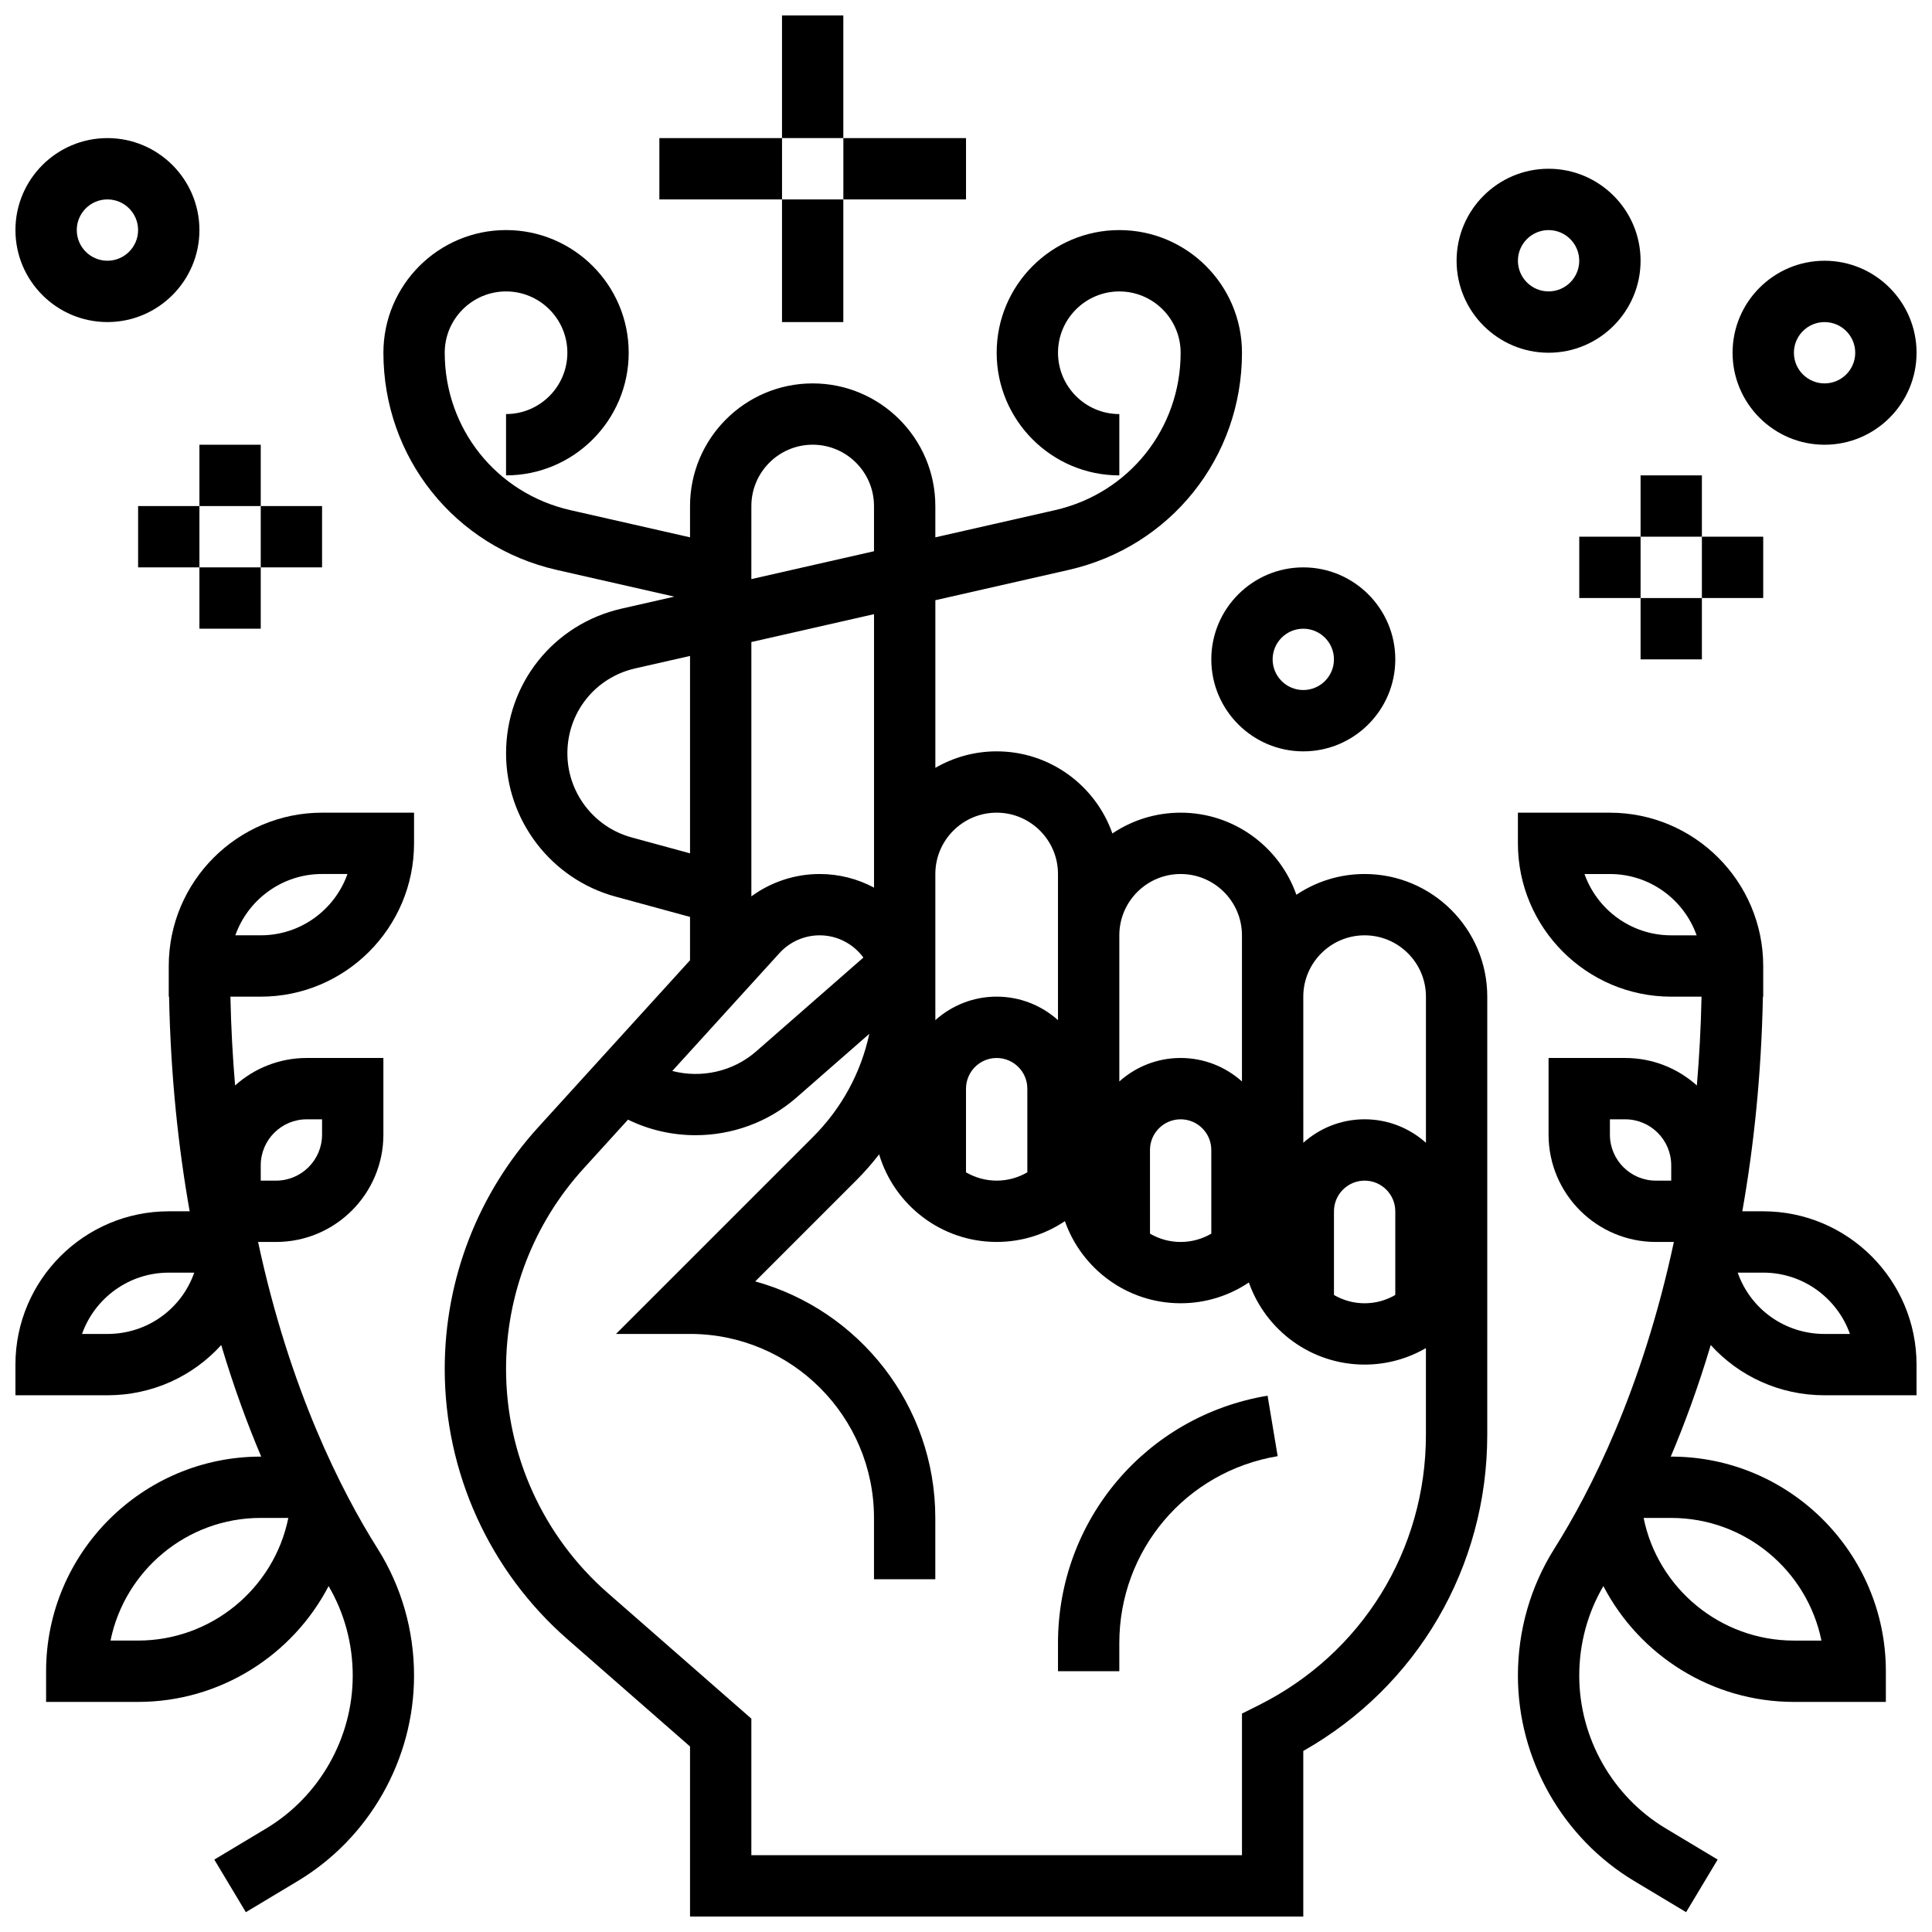<?xml version="1.0" encoding="UTF-8"?>
<!-- Uploaded to: SVG Find, www.svgrepo.com, Generator: SVG Find Mixer Tools -->
<svg width="800px" height="800px" version="1.1" viewBox="144 144 512 512" xmlns="http://www.w3.org/2000/svg">
 <defs>
  <clipPath id="f">
   <path d="m245 204h294v447.9h-294z"/>
  </clipPath>
  <clipPath id="e">
   <path d="m351 148.09h17v32.906h-17z"/>
  </clipPath>
  <clipPath id="d">
   <path d="m546 359h105.9v292h-105.9z"/>
  </clipPath>
  <clipPath id="c">
   <path d="m148.09 359h105.91v292h-105.91z"/>
  </clipPath>
  <clipPath id="b">
   <path d="m603 213h48.902v49h-48.902z"/>
  </clipPath>
  <clipPath id="a">
   <path d="m148.09 180h48.906v50h-48.906z"/>
  </clipPath>
 </defs>
 <g clip-path="url(#f)">
  <path d="m505.64 375.62c-6.688 0-12.91 2.031-18.086 5.508-4.445-12.656-16.512-21.762-30.672-21.762-6.688 0-12.91 2.031-18.086 5.508-4.445-12.656-16.512-21.758-30.668-21.758-5.918 0-11.465 1.598-16.25 4.371v-44.426l35.316-8.027c27.047-6.144 45.941-29.812 45.941-57.555 0-17.922-14.582-32.504-32.504-32.504s-32.504 14.582-32.504 32.504 14.582 32.504 32.504 32.504v-16.25c-8.961 0-16.25-7.293-16.25-16.25 0-8.961 7.293-16.25 16.25-16.25 8.961 0 16.25 7.293 16.25 16.25 0 20.105-13.691 37.254-33.293 41.711l-31.715 7.203v-8.289c0-17.922-14.582-32.504-32.504-32.504-17.922 0-32.504 14.582-32.504 32.504v8.289l-31.715-7.207c-19.602-4.457-33.293-21.609-33.293-41.711 0-8.961 7.293-16.25 16.25-16.25 8.961 0 16.25 7.293 16.25 16.25 0 8.961-7.293 16.25-16.25 16.25v16.25c17.922 0 32.504-14.582 32.504-32.504 0-17.922-14.582-32.504-32.504-32.504-17.918 0.004-32.5 14.582-32.5 32.508 0 27.742 18.895 51.41 45.945 57.559l31.152 7.078-13.973 3.176c-18.031 4.098-30.621 19.871-30.621 38.359 0 17.691 11.922 33.297 28.988 37.953l19.766 5.391v11.484l-40.262 44.289c-15.957 17.555-24.746 40.285-24.746 64.008 0 27.438 11.844 53.539 32.492 71.609l32.516 28.449v45.066h162.52v-43.879c30.203-17.102 48.754-48.746 48.754-83.762l0.004-51.129v-65.004c0-17.926-14.582-32.508-32.504-32.508zm-89.387 79.059c-2.394 1.391-5.164 2.199-8.125 2.199s-5.731-0.809-8.125-2.199v-22.176c0-4.481 3.644-8.125 8.125-8.125s8.125 3.644 8.125 8.125zm48.758 16.254c-2.394 1.391-5.164 2.199-8.125 2.199-2.961 0-5.731-0.809-8.125-2.199l-0.004-22.18c0-4.481 3.644-8.125 8.125-8.125 4.481 0 8.125 3.644 8.125 8.125zm48.754 16.25c-2.394 1.391-5.164 2.199-8.125 2.199-2.961 0-5.731-0.809-8.125-2.199v-22.176c0-4.481 3.644-8.125 8.125-8.125s8.125 3.644 8.125 8.125zm-8.125-95.312c8.961 0 16.25 7.293 16.25 16.25v38.73c-4.316-3.867-10.012-6.227-16.25-6.227s-11.938 2.359-16.25 6.227l-0.004-38.727c0-8.961 7.293-16.254 16.254-16.254zm-48.758-16.25c8.961 0 16.25 7.293 16.25 16.25v38.73c-4.316-3.867-10.012-6.227-16.25-6.227-6.238 0-11.938 2.359-16.25 6.227v-38.73c0-8.961 7.289-16.25 16.25-16.25zm-48.754-16.254c8.961 0 16.25 7.293 16.25 16.25v38.73c-4.316-3.867-10.012-6.227-16.25-6.227s-11.938 2.359-16.25 6.227l-0.004-6.223v-32.504c0-8.961 7.293-16.254 16.254-16.254zm-32.504 16.254v3.606c-4.297-2.297-9.203-3.606-14.41-3.606-6.543 0-12.883 2.113-18.094 5.918v-67.395l32.504-7.387zm-2.816 22.141-28.406 24.855c-6.195 5.422-14.602 7.18-22.238 5.203l28.391-31.227c2.723-3.004 6.609-4.723 10.66-4.723 4.758 0 8.969 2.328 11.594 5.891zm-13.438-135.91c8.961 0 16.25 7.293 16.25 16.25v11.98l-32.504 7.387 0.004-19.363c0-8.961 7.289-16.254 16.25-16.254zm-47.992 104.07c-10.016-2.734-17.016-11.895-17.016-22.277 0-10.852 7.391-20.109 17.969-22.512l14.535-3.301v52.312zm166.25 229.95-4.492 2.246v37.527h-130.02v-36.191l-38.062-33.305c-17.125-14.984-26.945-36.625-26.945-59.379 0-19.668 7.285-38.52 20.52-53.074l11.801-12.98c5.625 2.75 11.754 4.125 17.883 4.125 9.609 0 19.199-3.359 26.793-10.004l19.27-16.859c-2.207 10.27-7.305 19.707-14.91 27.312l-52.219 52.215h19.617c26.883 0 48.754 21.871 48.754 48.754v16.25h16.25v-16.25c0-29.863-20.242-55.086-47.723-62.676l26.801-26.801c2.176-2.176 4.176-4.477 6.031-6.871 4.012 13.41 16.453 23.215 31.148 23.215 6.688 0 12.91-2.031 18.086-5.508 4.445 12.656 16.512 21.758 30.668 21.758 6.688 0 12.91-2.031 18.086-5.508 4.445 12.656 16.512 21.762 30.672 21.762 5.918 0 11.465-1.598 16.25-4.371v22.996c0 30.523-16.961 57.965-44.262 71.617z"/>
 </g>
 <path d="m351.24 196.85h16.25v32.504h-16.25z"/>
 <g clip-path="url(#e)">
  <path d="m351.24 148.09h16.25v32.504h-16.25z"/>
 </g>
 <path d="m367.5 180.6h32.504v16.25h-32.504z"/>
 <path d="m318.74 180.6h32.504v16.25h-32.504z"/>
 <path d="m424.38 579.44v7.453h16.25v-7.453c0-24.652 17.648-45.484 41.965-49.539l-2.672-16.031c-32.18 5.367-55.543 32.941-55.543 65.57z"/>
 <g clip-path="url(#d)">
  <path d="m611.27 465.01h-5.543c3.019-17.016 5.039-35.965 5.461-56.883h0.082v-8.125c0-22.402-18.227-40.629-40.629-40.629h-24.379v8.125c0 22.402 18.227 40.629 40.629 40.629h8.035c-0.168 8.172-0.602 16.008-1.238 23.539-5.039-4.527-11.695-7.289-18.984-7.289h-20.316v20.316c0 15.684 12.758 28.441 28.441 28.441h4.766c-8.395 39.234-22.141 66.156-31.668 81.266-6.32 10.023-9.664 21.664-9.664 33.664 0 22.168 11.809 43.023 30.816 54.426l13.758 8.254 8.359-13.938-13.758-8.254c-14.141-8.48-22.922-23.996-22.922-40.488 0-8.426 2.207-16.598 6.394-23.734 9.551 18.352 28.77 30.695 50.484 30.695h24.379v-8.125c0-31.363-25.516-56.883-56.883-56.883h-0.125c3.68-8.68 7.305-18.531 10.598-29.566 7.445 8.223 18.207 13.312 30.16 13.312h24.379v-8.125c-0.004-22.402-18.23-40.629-40.633-40.629zm-24.379-73.137c-10.594 0-19.633-6.793-22.984-16.25h6.734c10.594 0 19.633 6.793 22.984 16.25zm0 65.008h-4.062c-6.723 0-12.188-5.469-12.188-12.188v-4.062h4.062c6.723 0 12.188 5.469 12.188 12.188zm39.812 121.89h-7.309c-19.402 0-36.023-13.777-39.82-32.504h7.316c19.621 0 36.039 13.98 39.812 32.504zm0.82-81.258c-10.609 0-19.668-6.676-23.008-16.25l6.754-0.004c10.594 0 19.633 6.793 22.984 16.25z"/>
 </g>
 <g clip-path="url(#c)">
  <path d="m188.72 400v8.125h0.086c0.418 20.918 2.441 39.867 5.461 56.883h-5.547c-22.402 0-40.629 18.227-40.629 40.629v8.125h24.379c11.949 0 22.715-5.09 30.156-13.312 3.293 11.035 6.918 20.887 10.598 29.566h-0.125c-31.363 0-56.883 25.516-56.883 56.883v8.125h24.379c21.719 0 40.934-12.344 50.488-30.691 4.184 7.133 6.394 15.305 6.394 23.73 0 16.492-8.785 32.008-22.926 40.492l-13.758 8.254 8.359 13.938 13.758-8.254c19.008-11.406 30.816-32.262 30.816-54.43 0-12-3.344-23.641-9.664-33.664-9.531-15.113-23.273-42.031-31.668-81.266h4.766c15.684 0 28.441-12.758 28.441-28.441v-20.316h-20.316c-7.289 0-13.945 2.762-18.984 7.285-0.637-7.531-1.07-15.367-1.238-23.539l8.035 0.004c22.402 0 40.629-18.227 40.629-40.629v-8.125l-24.379-0.004c-22.402 0-40.629 18.227-40.629 40.633zm-16.25 97.512h-6.734c3.356-9.461 12.391-16.25 22.984-16.25h6.754c-3.336 9.57-12.395 16.25-23.004 16.25zm40.629-44.695c0-6.723 5.469-12.188 12.188-12.188h4.062v4.062c0 6.723-5.469 12.188-12.188 12.188h-4.062zm-32.504 125.95h-7.309c3.777-18.523 20.191-32.504 39.812-32.504h7.316c-3.797 18.727-20.418 32.504-39.82 32.504zm32.504-186.9h-6.734c3.356-9.461 12.391-16.25 22.984-16.25h6.734c-3.352 9.461-12.391 16.25-22.984 16.25z"/>
 </g>
 <path d="m578.77 269.98h16.25v16.25h-16.25z"/>
 <path d="m578.77 302.49h16.25v16.25h-16.25z"/>
 <path d="m595.02 286.23h16.25v16.25h-16.25z"/>
 <path d="m562.52 286.23h16.25v16.25h-16.25z"/>
 <path d="m554.39 237.48c13.441 0 24.379-10.934 24.379-24.379 0-13.441-10.934-24.379-24.379-24.379-13.441 0-24.379 10.934-24.379 24.379 0.004 13.441 10.938 24.379 24.379 24.379zm0-32.504c4.481 0 8.125 3.644 8.125 8.125 0 4.481-3.644 8.125-8.125 8.125s-8.125-3.644-8.125-8.125c0-4.481 3.644-8.125 8.125-8.125z"/>
 <g clip-path="url(#b)">
  <path d="m627.53 261.86c13.441 0 24.379-10.934 24.379-24.379 0-13.441-10.934-24.379-24.379-24.379-13.441 0-24.379 10.934-24.379 24.379 0 13.445 10.934 24.379 24.379 24.379zm0-32.504c4.481 0 8.125 3.644 8.125 8.125 0 4.481-3.644 8.125-8.125 8.125-4.481 0-8.125-3.644-8.125-8.125-0.004-4.477 3.644-8.125 8.125-8.125z"/>
 </g>
 <path d="m196.85 261.86h16.25v16.25h-16.25z"/>
 <path d="m196.85 294.36h16.25v16.25h-16.25z"/>
 <path d="m213.1 278.11h16.25v16.25h-16.25z"/>
 <path d="m180.6 278.11h16.25v16.25h-16.25z"/>
 <g clip-path="url(#a)">
  <path d="m172.47 229.35c13.441 0 24.379-10.934 24.379-24.379-0.004-13.441-10.938-24.375-24.379-24.375-13.445 0-24.379 10.934-24.379 24.379 0 13.441 10.934 24.375 24.379 24.375zm0-32.504c4.481 0 8.125 3.644 8.125 8.125 0 4.481-3.644 8.125-8.125 8.125-4.481 0-8.125-3.644-8.125-8.125-0.004-4.477 3.644-8.125 8.125-8.125z"/>
 </g>
 <path d="m465.01 318.74c0 13.441 10.934 24.379 24.379 24.379 13.441 0 24.379-10.934 24.379-24.379 0-13.441-10.934-24.379-24.379-24.379-13.445 0-24.379 10.938-24.379 24.379zm24.375-8.125c4.481 0 8.125 3.644 8.125 8.125s-3.644 8.125-8.125 8.125c-4.481 0-8.125-3.644-8.125-8.125s3.644-8.125 8.125-8.125z"/>
</svg>